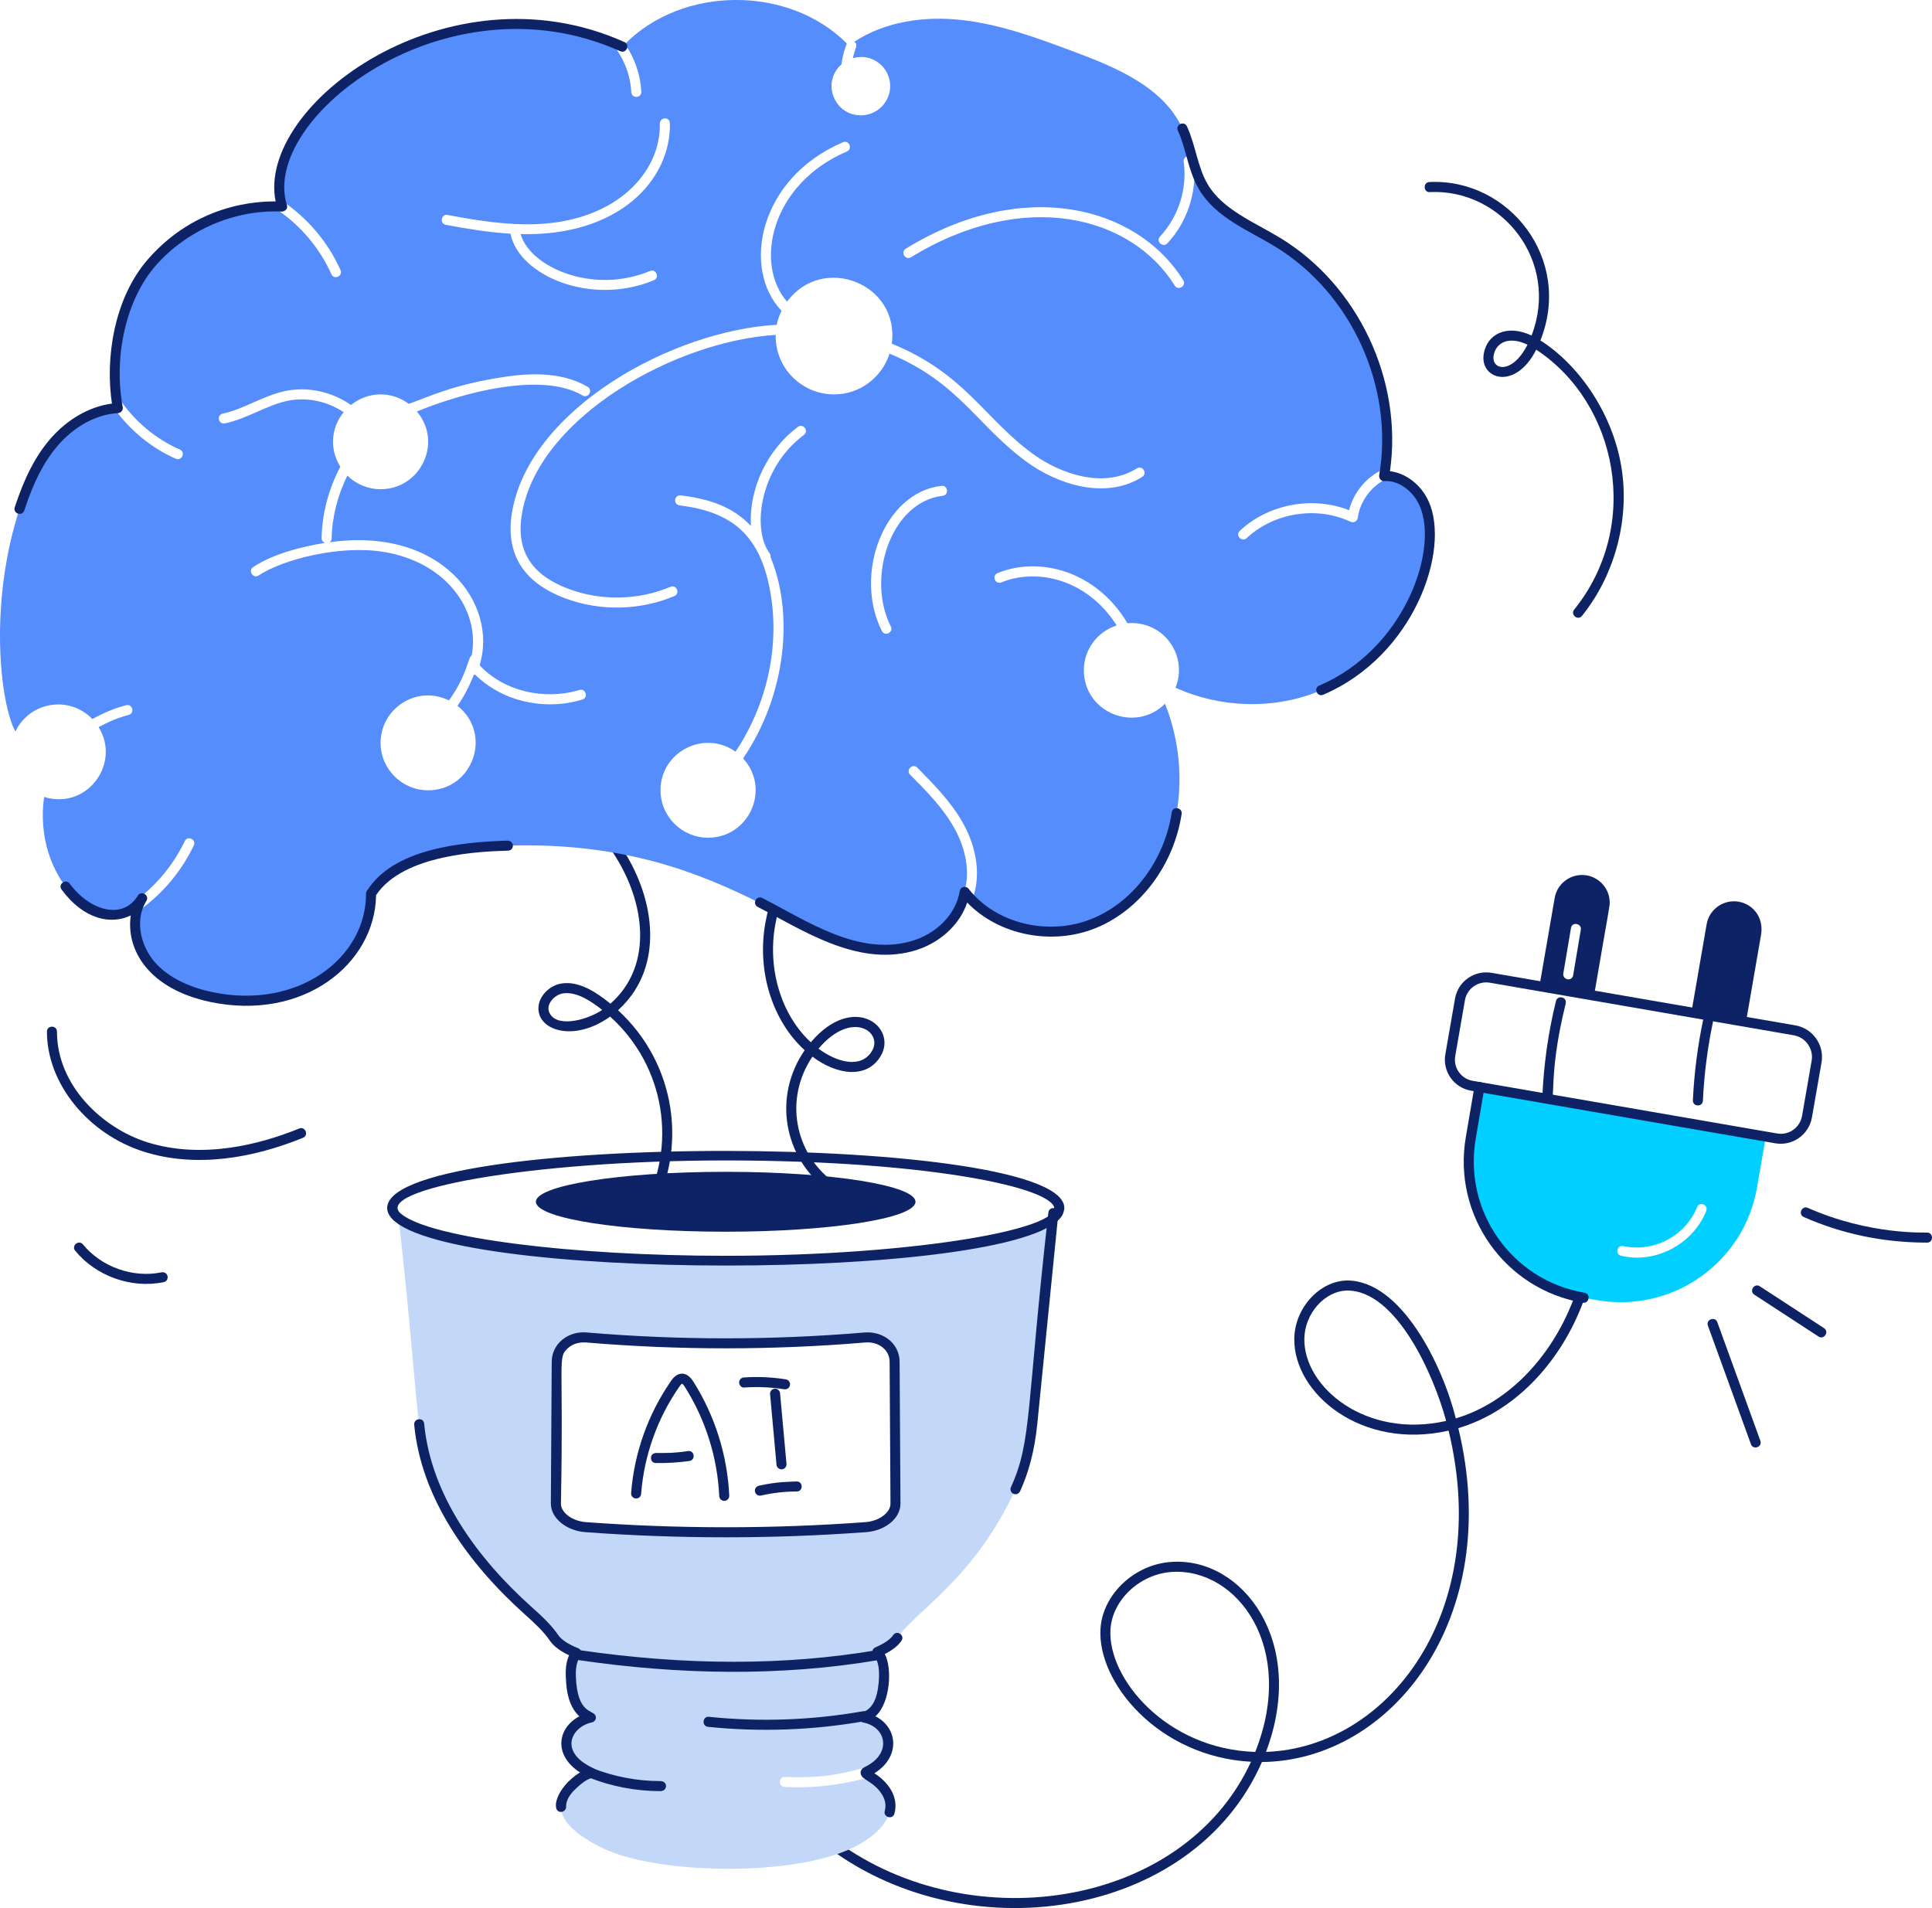<?xml version="1.0" encoding="UTF-8"?>
<svg xmlns="http://www.w3.org/2000/svg" id="Layer_2" data-name="Layer 2" viewBox="0 0 783.34 773.65">
  <defs>
    <style>
      .cls-1 {
        fill: #558dfd;
      }

      .cls-2 {
        fill: #c3d7f9;
      }

      .cls-3 {
        fill: #00cfff;
      }

      .cls-4 {
        fill: #0e2365;
      }
    </style>
  </defs>
  <g id="Layer_1-2" data-name="Layer 1">
    <g id="_17" data-name="17">
      <path class="cls-4" d="M333.69,747.49c-2.12-1.66.4-4.87,2.51-3.2,54.38,42.77,143.28,30.32,171.03-29.96-37.56-2.01-62.46-32.2-61.03-54,.91-13.91,13.77-26.03,28.65-27.02,28.69-2.15,55.34,32.21,38.46,77.02,49.31-1.71,91.9-56.42,74.03-130.25-35.41,8.01-62.82-15.07-62.57-37.24.15-12.41,10.16-23.46,21.43-23.65,21.97.02,38.66,34.31,44.07,55.92,21.85-6.52,38.43-25.3,46.91-46.27,6.65-16.44,9.5-35.61,8.71-58.63-.1-2.85,3.98-2.56,4.07-.14.81,23.6-2.14,43.33-9.01,60.3-9.08,22.47-26.79,41.94-49.67,48.69,18.67,77-26.99,134.86-79.63,135.38-27.98,64.09-121.11,77.79-177.95,33.05ZM475.12,637.36c-12.92.87-24.08,11.29-24.87,23.24-1.26,19.92,22.71,48.64,58.7,49.74,16.81-42.3-7.27-74.64-33.83-72.98ZM546.27,523.26c-9.16.16-17.3,9.33-17.42,19.63-.22,19.62,25,40.58,57.49,33.25-5.14-19.17-20.35-52.88-40.07-52.88Z"></path>
      <path class="cls-4" d="M709.92,585.56l-17.44-48.05c-.92-2.54,2.93-3.89,3.83-1.38l17.44,48.05c.91,2.52-2.9,3.92-3.83,1.38Z"></path>
      <path class="cls-4" d="M737.31,541.91l-25.99-16.95c-2.27-1.48.02-4.89,2.23-3.4l25.99,16.94c2.26,1.5.02,4.88-2.23,3.42Z"></path>
      <path class="cls-4" d="M731.37,493.48c-2.49-1.09-.78-4.82,1.64-3.72,25.18,11.1,47.42,9.89,48.32,10.01,2.68,0,2.7,4.05.02,4.07-18.18,0-34.88-3.71-49.97-10.36Z"></path>
      <g>
        <g>
          <path class="cls-4" d="M714.11,378.55l-6.19,35.81-22.14-3.83,6.19-35.81c1.06-6.1,6.92-10.17,13.02-9.11,5.42.97,10,5.83,9.12,12.94Z"></path>
          <path class="cls-4" d="M643.38,354.94c-6.1-1.06-11.96,3.01-13.02,9.12l-6.19,35.81,22.14,3.83c6.03-35.24,6.35-35.93,6.35-37.77,0-5.29-3.83-10.01-9.28-10.99ZM637.85,395.4c-.45,2.69-4.38,1.98-3.99-.73l3.09-18.31c.41-2.9,4.55-1.8,3.99.65l-3.09,18.39Z"></path>
        </g>
        <path class="cls-3" d="M599.84,440.73l-3.5,20.59c-5.29,30.6,15.22,59.66,45.74,64.87l5.45.98c30.6,5.29,59.66-15.22,64.87-45.74l3.58-20.59-116.14-20.1ZM657.38,509.18c-2.58-.37-1.94-4.54.81-3.91,12.62,2.59,25.17-4.22,29.87-15.79.95-2.48,4.74-1.04,3.74,1.55-5.55,13.71-20.83,21.42-34.43,18.15Z"></path>
        <path class="cls-4" d="M641.74,528.19c-31.6-5.39-52.9-35.44-47.4-67.22l3.51-20.59c.45-2.72,4.46-1.93,4.01.68l-3.51,20.59c-5.09,29.52,14.64,57.48,44.08,62.52,2.71.45,1.88,4.55-.68,4.01Z"></path>
        <path class="cls-4" d="M719.77,463.57c-168.93-29.21-110.67-19.14-123.27-21.32-7.02-1.17-11.72-7.85-10.47-14.82l3.9-22.46c1.15-7.02,7.83-11.69,14.79-10.53l123.33,21.33c6.95,1.26,11.67,7.92,10.53,14.87-.87,4.98-4.13,23.67-3.92,22.48-1.27,7.05-7.98,11.68-14.9,10.44ZM593.95,405.66l-3.91,22.49c-.86,4.76,2.38,9.32,7.12,10.09,155.28,26.86,117.23,20.28,123.32,21.33,4.85.88,9.32-2.35,10.18-7.15l3.9-22.44c.79-4.76-2.46-9.34-7.22-10.2l-123.3-21.33c-4.82-.79-9.32,2.45-10.09,7.2Z"></path>
        <path class="cls-4" d="M627.38,447.32h-.08c-1.12-.05-2-.99-1.96-2.11.51-13.23,2.37-26.46,5.53-39.3.65-2.6,4.59-1.66,3.96.97-8.03,32.49-2.84,40.44-7.46,40.44Z"></path>
        <path class="cls-4" d="M686.39,446.1c.52-11.04,1.94-22.09,4.22-32.83.54-2.65,4.54-1.78,3.97.84-2.23,10.53-3.62,21.36-4.13,32.17-.14,2.71-4.18,2.51-4.07-.19Z"></path>
      </g>
      <path class="cls-2" d="M161.63,493.96c8.88,79.66,6.45,90.84,15.14,109.88,16.72,36.58,40.04,48.84,47.86,60.31,1.63,2.36,4.8,4.4,9.03,6.1-.24.16-.33.41-.49.65-2.03,3.42-1.87,7.49-1.55,11.48.41,5.37,1.95,11.72,7.89,14-.24.08-.49.08-.65.16-5.53,1.38-9.44,6.1-9.2,10.83.24,5.45,5.05,9.11,10.17,11.56-3.17.41-6.76,3.83-8.71,5.78-9.37,9.72.53,18.44,12.94,24.5,21.94,10.84,77.3,11.88,101.66,0,9.76-4.64,19.34-13.56,13.59-22.71-2.37-3.85-4.27-4.67-7.08-6.59-.24.57-.73.98-1.3,1.14-11.9,3.11-22.37,4-32.8,3.5-2.8-.2-2.37-4.27.24-4.07,25.1,1.16,31.85-5.84,33.7-2.52.41-.08.9-.41,1.46-.73,10.66-6.58,7.44-18.69-3.26-20.84,5.94-2.28,7.49-8.63,7.98-14,.41-4.64.33-9.28-2.52-12.53,3.83-1.63,6.59-3.5,8.06-5.7,7.71-11.31,31.07-23.77,47.94-60.31,8.43-18.47,6.3-30.55,15.14-109.88-28.55,22.88-236.68,22.89-265.25,0ZM351.03,619.22c-37.85,2.77-75.69,2.77-113.62,0-6.67-.49-12.05-4.8-12.05-9.6.16-17.91.24-37.03.41-57.54,0-5.94,5.45-10.34,12.05-9.77,37.6,3.17,75.2,3.17,112.81,0,6.67-.57,12.05,3.83,12.13,9.77.08,20.51.24,39.64.33,57.54.08,4.8-5.37,9.11-12.05,9.6Z"></path>
      <g>
        <path class="cls-4" d="M358.73,734.29c.61-2.31.23-4.51-1.16-6.75-3.42-5.56-8.84-5.81-8.62-8.93.1-1.38,1.24-1.95,2.07-2.35,10.62-5.31,8.44-16.08-1.13-17.87-.9-.17-1.57-.91-1.65-1.82-.33-3.85,6.78-.15,8.03-14.38.95-11.16-3.1-10.27-2.53-12.82.14-.64.59-1.17,1.18-1.42,3.61-1.55,6.04-3.22,7.22-4.96,1.48-2.23,4.88.03,3.37,2.27-1.35,2-3.57,3.77-6.76,5.39,2.99,5.59,2.37,19.66-3.79,25.24,9.56,4.97,9.78,16.8-.36,23.04-.03.02-.06.04-.09.06,5.88,3.77,9.91,9.7,8.16,16.33-.71,2.62-4.62,1.54-3.94-1.03Z"></path>
        <path class="cls-4" d="M411.74,605.86c-.29,0-.57-.06-.85-.18-1.02-.47-1.47-1.68-1-2.7,8.5-18.5,6.2-31.93,15.17-111.32.27-2.65,4.32-2.3,4.05.4l-8.57,85.63c-1.06,10.26-3.33,19.08-6.95,26.99-.34.75-1.08,1.18-1.85,1.18Z"></path>
        <path class="cls-4" d="M227.46,734.67c-4.15,0-2.35-9.66,7.69-16.02-10.88-7.01-9.15-18.01-.25-22.75-4.53-4.11-5.11-10.83-5.33-13.35-.31-3.98-.44-7.84,1.17-11.4-3.66-1.72-6.2-3.64-7.75-5.85-2.69-3.97-6.44-7.34-10.4-10.91-22.52-20.24-41.8-46.68-44.65-76.72-.24-2.58,3.78-3.2,4.05-.38,2.73,28.86,21.58,54.57,43.33,74.08,3.97,3.57,8.07,7.26,11.03,11.61,1.34,1.92,4.07,3.72,8.11,5.33,1.37.56,1.69,2.29.71,3.31-1.95,3.2-1.83,6.82-1.53,10.59,1.22,13.9,8.02,10.67,7.96,14.22-.02.97-.65,1.83-2.04,2.04-4.75,1.2-8.05,4.96-7.85,8.8.21,3.78,3.25,7.07,9.04,9.79,1.84.88,1.41,3.61-.62,3.86-2.67.33-6.33,3.99-7.53,5.19-1.42,1.47-3.14,3.82-3.07,6.45.03,1.12-.86,2.06-1.98,2.09h-.06Z"></path>
      </g>
      <g>
        <path class="cls-4" d="M267.71,726.24c-9.9,0-19.94-1.92-29.05-5.56-2.5-1.01-.99-4.76,1.51-3.78,8.63,3.45,18.15,5.27,27.54,5.27,3.22,0,3.01,4.11,0,4.07Z"></path>
        <path class="cls-4" d="M157.01,490.38c-3.31-31.82,277.7-31.43,274.5-.04-.31.82-.14,2.66-3.36,5.21-31.34,25.09-267.62,23.31-271.14-5.17ZM294.21,470.52c-79.41,0-144.34,11.98-131.36,21.82,12.01,9.62,68.47,16.84,131.36,16.84,78.11,0,141.01-11.51,132.44-21.03-7.82-8.66-59.49-17.63-132.44-17.63ZM429.49,490.14h.05-.05Z"></path>
        <path class="cls-4" d="M371.18,487.47c-.68,6.67-35.12,11.95-76.97,11.95s-76.24-5.28-76.92-11.95c-.69-6.74,33.76-12.34,76.92-12.34s77.66,5.6,76.97,12.34Z"></path>
        <path class="cls-4" d="M237.28,621.23c-7.73-.56-13.98-5.78-13.93-11.64l.35-57.53c.07-7.32,6.79-12.53,14.28-11.78,37.3,3.15,75.17,3.15,112.5,0,3.93-.34,7.79.9,10.49,3.36,2.41,2.2,3.75,5.18,3.78,8.42h0l.35,57.54c.06,5.94-6.06,11.05-13.93,11.63-37.85,2.79-76.04,2.79-113.91,0ZM230.25,546.64c-4.34,3.94-1.63,4.12-2.82,62.99-.04,3.69,4.61,7.14,10.15,7.54,37.59,2.77,75.71,2.77,113.31,0,5.54-.41,10.2-3.86,10.16-7.53l-.35-57.55c-.06-4.98-4.72-8.2-9.87-7.76-37.56,3.16-75.64,3.16-113.18,0-3.1-.23-5.66.72-7.4,2.31Z"></path>
      </g>
      <path class="cls-4" d="M260.37,490.53c14.35-25.51,9.52-58.05-12.99-78.34-13.11,9.42-26.13,6.51-28.64-.68-2-5.74,3.08-11.9,9.07-12.76,7.07-1.04,14.07,3.65,19.69,8.2,16.49-14.48,14.52-38.35,3.31-57.58-6.97-11.96-16.91-22.06-26.53-31.82-1.9-1.92,1.02-4.77,2.89-2.86,9.79,9.94,19.93,20.23,27.15,32.63,12.08,20.68,13.94,46.34-3.74,62.29,23.54,21.62,28.5,55.96,13.33,82.92-1.32,2.33-4.86.37-3.54-2ZM228.4,402.76c-3.48.51-6.94,4.19-5.81,7.41,2.31,6.64,14.74,3.88,21.58-.68-4.48-3.54-10.3-7.46-15.77-6.73Z"></path>
      <path class="cls-4" d="M335.2,482.3c-17.21-12.92-22.04-37.49-8.94-56.47-13.03-11.83-19.48-31.93-15.94-51.62,3.31-18.46,14.14-36.33,32.2-53.13,1.98-1.84,4.74,1.15,2.77,2.97-17.39,16.19-27.81,33.31-30.96,50.88-3.27,18.21,2.57,36.74,14.42,47.67,17.33-20.41,35.35-6.11,28.31,5.62-5.7,9.51-17.99,7.52-27.65.21-11.62,17.17-7.08,39.12,8.25,50.61,2.14,1.61-.26,4.87-2.45,3.26ZM331.86,425.19c7.31,5.45,17.25,8.35,21.7.93,4.57-7.6-8.09-16.91-21.7-.93Z"></path>
      <path class="cls-4" d="M287.08,700.16c-2.78-.3-2.14-4.44.41-4.05,20.78,2.15,41.78,1.38,62.43-2.26,2.56-.53,3.43,3.52.72,4.01-21.19,3.75-42.72,4.46-63.55,2.31Z"></path>
      <path class="cls-4" d="M234.34,673.09c-2.69-.38-2.04-4.46.59-4.02,43.05,6.3,83.65,6.3,120.66,0,2.61-.52,3.37,3.56.68,4.01-40.12,6.83-81.66,5.92-121.93,0Z"></path>
      <path class="cls-4" d="M293.65,608.56c-1.08,0-1.98-.85-2.03-1.94-.73-15.7-5.56-31.01-13.95-44.29-.74-1.15-1.07-1.27-1.13-1.29,0,0-.33.1-1.08,1.17-8.93,12.85-14.3,27.9-15.51,43.49-.08,1.11-.93,1.95-2.19,1.87-1.12-.09-1.96-1.07-1.87-2.19,1.26-16.32,6.88-32.05,16.22-45.5.55-.79,2.01-2.89,4.39-2.92,2.4-.02,4.03,2.3,4.59,3.17,8.78,13.89,13.82,29.89,14.59,46.28.05,1.12-.82,2.07-1.94,2.13h-.1Z"></path>
      <path class="cls-4" d="M265.9,593.21c-2.65-.08-2.6-4.07.06-4.07,3.73,0,6.99.11,12.96-.78,2.68-.41,3.25,3.62.6,4.02-3.82.56-9.14.93-13.62.83Z"></path>
      <path class="cls-4" d="M316.87,595.76c-1.04,0-1.93-.79-2.03-1.85l-2.61-28.64c-.1-1.11.72-2.11,1.84-2.21,1.07-.09,2.11.72,2.21,1.84l2.61,28.64c.1,1.12-.72,2.11-1.84,2.21-.06,0-.13,0-.18,0Z"></path>
      <path class="cls-4" d="M317.98,563.3c-5.34-.85-10.76-1.07-16.13-.73-.99.27-2.09-.76-2.16-1.89-.08-1.12.77-2.09,1.89-2.16,5.67-.41,11.4-.14,17.03.76,1.11.17,1.87,1.22,1.69,2.33-.17,1.06-1.15,1.86-2.33,1.69Z"></path>
      <path class="cls-4" d="M308.11,606.44c-.93,0-1.77-.64-1.99-1.58-.25-1.1.44-2.19,1.53-2.44,7.78-1.76,12.91-1.6,15.37-1.74,2.7,0,2.69,4.07,0,4.07-4.85,0-9.71.56-14.47,1.65-.15.03-.3.05-.45.05Z"></path>
      <path class="cls-1" d="M577.36,204.04c-2.57-5.65-7.97-10.27-14.05-10.92-.21.35-.43.71-.84.89-6.33,2.85-11.02,9.12-11.96,15.98-.2,1.35-1.61,2.14-2.89,1.57-13.73-6.46-31.06-3.74-42.14,6.63-1.93,1.81-4.76-1.11-2.78-2.97,11.64-10.89,29.52-14.16,44.28-8.36,1.84-7.19,7.05-13.5,13.82-16.55.25-.12.5-.02.75-.03,4.89-35.59-12.85-73.41-43.59-92.09-17.44-10.6-28.15-12.82-33.89-31.84,1.23,11.7-2.7,23.69-10.75,32.31-1.79,1.93-4.83-.79-2.97-2.78,7.52-8.06,11.1-19.39,9.58-30.31-.24-1.78,1.82-3.11,3.36-1.72-1.13-3.98-2.17-8-3.88-11.75-7.63-16.67-26.45-24.58-43.62-31.01-14.96-5.6-30.11-11.25-45.99-12.99-14.98-1.65-30.87.6-43.41,8.82,1.72,1.38.43,2.12-.61,6.65,7.89-2.26,15.15,3.74,15.15,11.31,0,6.6-5.36,11.89-11.89,11.89-10.88,0-16.07-13.45-7.85-20.69.58-4.68,1.85-7.5,2.16-8.44-23.55-23.69-66.72-23.49-90.09.36.14.12.33.13.44.29,3.78,5.6,5.96,12.12,6.33,18.85.13,2.71-3.91,2.92-4.07.22-.32-6-2.27-11.81-5.63-16.8-.52-.77-.32-1.68.24-2.36-69.77-29.7-144.6,26.17-136.66,63.21.18.06.37,0,.53.11,10.24,6.82,18.63,16.76,23.62,27.99,1.09,2.46-2.61,4.11-3.72,1.65-4.68-10.53-12.55-19.85-22.16-26.25-.4-.26-.6-.67-.73-1.09-18.87.07-37.6,8.45-49.99,22.71-12.03,13.85-16.52,35.68-14.31,54.33.51.1.98.4,1.3.87,5.94,8.94,14.62,16.23,24.45,20.53,2.43,1.07.89,4.78-1.64,3.74-9.89-4.34-18.6-11.56-24.91-20.35-9.56,1-18.33,6.53-24.6,13.86-6.58,7.69-10.7,17.19-13.83,26.82-12.74,39.23-7.67,79.46-1.68,90.28,5.84-12.14,21.82-14.76,31.22-5.06,4.34-2.4,8.91-4.37,13.68-5.61,2.61-.66,3.62,3.26,1.02,3.94-4.24,1.1-8.3,2.85-12.18,4.94,9.21,14.85-4.82,33.73-22.1,28.31-4.61,32.6,22.02,57.55,37.19,44.14-.43-.86-.31-1.9.49-2.5,8.21-6.21,14.9-14.41,19.34-23.71,1.16-2.42,4.84-.68,3.67,1.75-4.71,9.9-11.83,18.61-20.56,25.2-.37.28-.79.41-1.22.41-.33,0-.59-.28-.89-.44-4.62,13.42,4,30.86,29.72,36.27,36.57,7.69,64.92-14.85,64.85-41.89,10.07-16.12,36.5-18.9,55.49-19.48,95.26-2.94,123.19,51.67,163.5,40.85,10.34-2.78,19.6-11.01,21.52-21.51.01-.15-.09-.29-.04-.44,2.39-7.71.93-17.19-4.01-26.03-4.6-8.22-11.36-15.05-17.9-21.64-1.9-1.92,1.02-4.77,2.89-2.86,6.41,6.48,13.69,13.81,18.55,22.52,5.48,9.81,7.07,20.46,4.34,29.23-.2.63-.7,1.01-1.28,1.22,12.36,13.17,33.4,17.07,50.23,10.12,32.84-13.56,41.83-56.06,28.6-88.99-12.04,12.01-32.91,3.63-32.91-13.64,0-8.49,5.63-15.61,13.31-18.13-12.01-18.85-32.34-23.33-46.74-17.44-2.57.99-3.99-2.78-1.54-3.77,16.9-6.93,40.01-.93,52.66,20.33,14.62-1.19,24.7,13.08,19.48,26.14,18.46,8.35,40.42,9.01,59.1,1.03,35.84-15.31,50.17-57.05,41.64-75.79ZM181.52,87.16c11.06,2.09,23.92,4.26,36.41,3.7,32.52-1.45,50.03-21.36,49.61-40.76-.05-2.54,4.01-3,4.07-.1.5,22.64-20.34,45.94-60.49,44.91,3.66,13.26,29.07,24.69,52.42,14.98,2.46-1.05,4.06,2.72,1.56,3.75-25.26,10.53-54.61-1.68-58.14-18.89-9.18-.56-18.15-2.07-26.18-3.59-2.69-.52-1.86-4.53.75-4.01ZM236.07,283.67c-15.7,4.68-32.66.54-43.47-10.18-.15.07-.31.1-.47.14-1.78,4.42-3.9,8.68-6.64,12.56,14.42,11.37,6.21,34.25-11.9,34.25-10.59,0-19.29-8.58-19.29-19.29,0-13.78,14.57-23.6,27.73-17.15,7.58-10.61,7.57-17.22,9.25-18.34,3.39-18.32-10.38-37.82-35.84-41.9-17.7-2.84-40.65,3.01-50.54,9.55-2.23,1.5-4.49-1.9-2.24-3.39,8.08-5.36,19.65-8.28,29.16-9.81-.81-.28-1.45-.93-1.43-1.83.2-10.12,2.87-20.12,7.59-29.04-4.35-6.97-3.92-15.58,1.37-22.11-6.6-4.39-14.93-6.24-22.66-4.63-8.43,1.72-16.53,7.29-25.53,9.18-2.67.49-3.44-3.45-.83-3.99,8.54-1.78,16.41-7.32,25.55-9.18,9.07-1.86,18.84.4,26.42,5.7,7.01-5.6,16.37-5.71,23.47-.45,8.11-2.86,17.75-7.74,38.19-10.86,9.39-1.43,23.17-2.6,34.29,3.93,2.31,1.37.26,4.87-2.07,3.51-16.86-9.92-49.3-.84-67.15,6.51,10.61,12.59,1.5,31.51-14.72,31.51-5.23,0-10-2.11-13.48-5.52-3.89,7.94-6.19,16.65-6.36,25.52-.01.65-.37,1.15-.85,1.51,45.25-6.43,68.46,24.69,60.86,49.88,9.61,10.34,25.79,14.37,40.45,10.01,2.52-.81,3.78,3.12,1.16,3.89ZM325.94,176.36c-18.16,13.52-21.07,38.43-13.89,47.96.36.47.46,1.03.36,1.56,9.24,22.04,6.89,55.12-11.12,81.64,11.36,12.38,2.43,32.14-14.2,32.14-10.59,0-19.29-8.58-19.29-19.29,0-15.41,17.58-24.67,30.41-15.6,12.34-18.4,17.86-41.47,14.35-63.36-3.95-24.76-16.01-33.9-37.05-36.51-2.6-.31-2.26-4.28.49-4.04,11.12,1.37,20.96,4.36,28.47,12.41-.87-15.76,7.03-31.25,19.03-40.18,2.16-1.61,4.59,1.66,2.43,3.26ZM382.18,201.05c-20.96,2.41-31.03,33.15-21,52.94,1.22,2.4-2.41,4.24-3.62,1.84-11.6-22.9.8-56.18,24.16-58.83,2.72-.29,3.1,3.74.46,4.04ZM463.11,193.38c-15.11,9.5-34.46,2.8-46.43-5.83-20.65-14.9-27.49-32.28-56.01-44.16-3.07,9.59-11.97,16.53-22.49,16.53-12.92,0-23.92-10.49-23.68-24.14-40.16,2.49-95.05,32.63-102.66,71.3-2.84,14.56,2.07,25.49,18.77,31.72,13.21,4.93,28.22,4.62,41.23-.86,2.45-1.05,4.08,2.7,1.57,3.75-13.92,5.87-30.05,6.21-44.22.92-16.72-6.24-24.94-17.95-21.33-36.32,8.02-40.86,64.87-72.28,107.06-74.59.39-2.01,1.09-3.89,1.96-5.68-16.22-16.92-9.38-53.71,24.89-68.34,2.49-1.06,4.07,2.69,1.61,3.74-31.05,13.27-37.58,45.78-24.26,60.88,14.47-19.55,45.73-7.32,42.46,17.05,29.81,12.15,37.58,30.53,57.48,44.88,10.93,7.88,28.45,14.12,41.88,5.68,2.33-1.41,4.42,2.04,2.16,3.45ZM476.3,115.79c-17.6-28.27-61.03-39.59-106.9-11.5-2.29,1.43-4.42-2.05-2.13-3.47,47.75-29.28,93.76-17.27,112.48,12.82,1.42,2.27-2.06,4.41-3.45,2.15Z"></path>
      <path class="cls-4" d="M638.27,247.17c27.6-34.33,17.44-83.8-15.4-105.39-8.46,16.78-23,12.02-21.28,1.71,1.32-8,9.3-12.2,19.39-7.45,11.51-29.87-11.77-59.5-41.22-58.16-2.6.33-2.97-3.95-.17-4.07,32.13-1.55,58.17,31.15,44.98,64.22,16.08,10.24,30.16,30.77,33.16,53.57,2.69,20.36-3.4,42.09-16.29,58.1-1.67,2.1-4.86-.45-3.16-2.54ZM605.6,144.15c-.97,5.91,7.48,7.88,13.73-4.39-7.71-3.71-12.88-.71-13.73,4.39Z"></path>
      <path class="cls-4" d="M58.48,467.02c-22.85-7.19-39.44-27.68-39.45-48.72,0-2.69,4.07-2.69,4.07,0,0,21.87,18.42,39.11,36.6,44.84,22.33,7.01,45.82.86,61.6-5.56,2.43-1.04,4.06,2.74,1.53,3.77-20.26,8.24-43.31,12.28-64.35,5.67Z"></path>
      <path class="cls-4" d="M30.5,507.16c-1.71-2.08,1.45-4.66,3.15-2.58,7.49,9.17,20.29,13.69,31.88,11.3,2.75-.47,3.39,3.45.83,3.99-13.37,2.75-27.63-2.64-35.85-12.72Z"></path>
      <g>
        <path class="cls-4" d="M85.19,406.24c-24.87-5.24-34.2-21.1-32.17-35.06-7.92,3.82-18.93,1.84-28.04-10.48-1.61-2.16,1.69-4.59,3.27-2.42,8.23,11.13,21.55,14.82,27.65,4.86,1.4-2.23,4.75-.23,3.51,2.05-.16.29-.33.58-.51.86-4.25,7.66-1.57,17.55,3.43,23.55,5.06,6.08,13.25,10.45,23.69,12.65,34.91,7.34,62.47-13.93,62.39-39.88,0-.39.1-.76.31-1.09,10.67-17.06,37.72-19.84,57.15-20.44,2.93.26,2.59,4,.13,4.07-10.56.33-42.48,1.32-53.52,18.06-.39,27.79-29.4,51.23-67.31,43.28Z"></path>
        <path class="cls-4" d="M307.24,367.73c-2.38-1.23-.56-4.84,1.86-3.62,18.12,9.33,38.56,23.35,59.83,17.65,10.62-2.85,18.73-11.07,20.18-20.44.28-1.77,2.53-2.34,3.62-.94,10.97,14.16,32.58,19.36,50.27,12.05,16.56-6.83,29.15-23.72,32.08-43.01.41-2.73,4.42-2.01,4.02.6-3.15,20.68-16.71,38.8-34.54,46.17-17.99,7.43-39.75,2.96-52.4-10.25-3.07,9.21-11.53,16.89-22.18,19.74-23,6.2-45.28-9.03-62.74-17.95Z"></path>
      </g>
      <path class="cls-4" d="M5.98,205.69c3.89-11.96,8.4-20.71,14.22-27.51,6.97-8.15,16.04-13.35,25.19-14.54-2.74-18.03.64-42.47,14.54-58.45,22.15-25.49,51.01-23.34,51.82-23.52-7.99-39.2,69.97-96.67,141.4-64.63,2.44,1.1.81,4.81-1.67,3.72-70.46-31.62-146.2,27.31-135.15,62.39.34,1.1-.09,2.35-2.03,2.65-19.16-.98-38.77,7.62-51.31,22.06-11.75,13.52-17.07,36.52-13.23,57.23.21,1.2-.65,2.32-1.89,2.41-8.8.49-17.76,5.35-24.57,13.32-5.47,6.39-9.74,14.69-13.44,26.13-.86,2.57-4.7,1.31-3.88-1.26Z"></path>
      <path class="cls-4" d="M534.92,277.97c34.71-14.83,48.63-55.42,40.59-73.08-2.77-6.07-8.67-10.24-14.2-9.82-1.07.16-2.35-.97-2.11-2.38,6.11-35.78-11.28-73.92-42.28-92.76-10.75-6.56-24.01-11.66-30.79-23.18-4.55-7.74-5.02-16.08-8.56-23.79-1.12-2.44,2.57-4.16,3.7-1.7,3.53,7.72,4.32,16.57,8.37,23.42,6.09,10.35,18.85,15.36,29.39,21.76,31.74,19.28,49.82,57.92,44.54,94.62,6.4.73,12.6,5.44,15.64,12.13,9.05,19.86-5.97,62.82-42.69,78.5-2.49,1.06-4.07-2.69-1.61-3.74Z"></path>
    </g>
  </g>
</svg>
